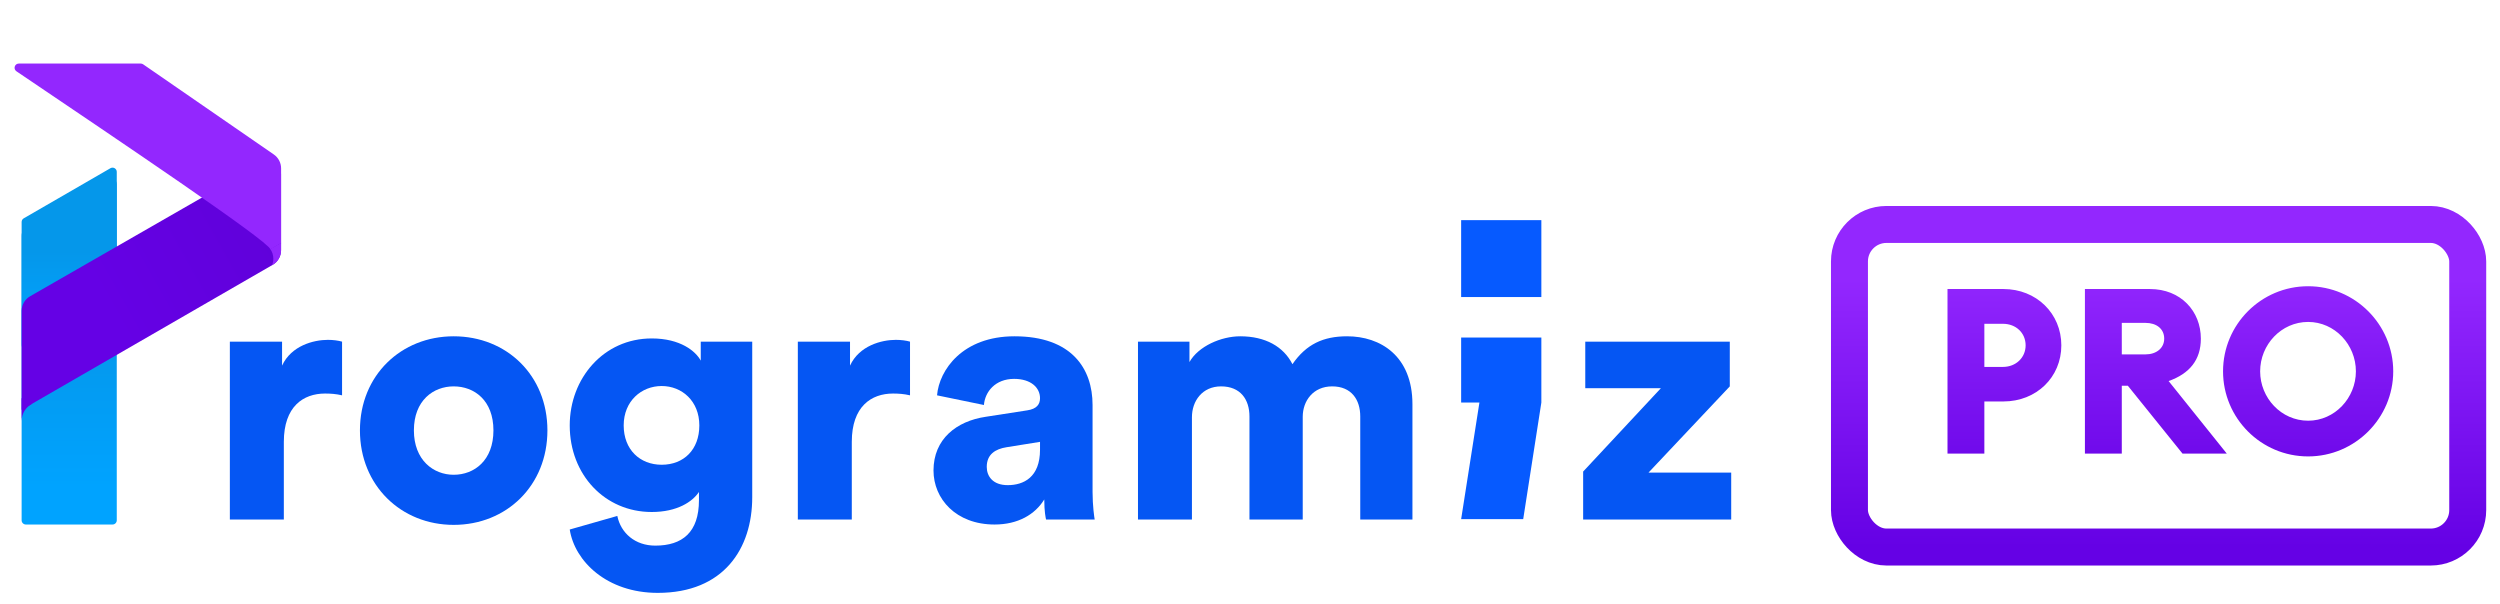 <svg width="120" height="29" viewBox="0 0 120 29" fill="none" xmlns="http://www.w3.org/2000/svg">
<rect x="88.774" y="10.774" width="29.677" height="15.484" rx="1.774" stroke="url(#paint0_linear_5_159)" stroke-width="1.774"/>
<path d="M1.038 11.319C1.038 11.11 1.149 10.917 1.33 10.812L5.165 8.584C5.36 8.47 5.605 8.611 5.605 8.838V24.974C5.605 25.086 5.514 25.177 5.402 25.177H1.241C1.129 25.177 1.038 25.086 1.038 24.974V11.319Z" fill="url(#paint1_linear_5_159)"/>
<path d="M1.038 10.656C1.038 10.583 1.076 10.516 1.139 10.48L5.301 8.074C5.436 7.996 5.605 8.094 5.605 8.25L5.605 16.549C5.605 16.717 5.469 16.854 5.301 16.854H1.342C1.174 16.854 1.038 16.717 1.038 16.549V10.656Z" fill="url(#paint2_linear_5_159)"/>
<path d="M12.578 7.828L1.445 14.22C1.193 14.365 1.038 14.634 1.038 14.924V19.67L13.084 12.715C13.335 12.57 13.49 12.302 13.49 12.012V8.356C13.49 7.888 12.984 7.595 12.578 7.828Z" fill="url(#paint3_linear_5_159)"/>
<path fill-rule="evenodd" clip-rule="evenodd" d="M1.529 19.388C1.236 19.545 1.038 19.854 1.038 20.209C1.038 20.211 1.038 20.214 1.038 20.216L1.038 20.216V19.109L1.529 19.388Z" fill="#6501E5"/>
<path fill-rule="evenodd" clip-rule="evenodd" d="M13.057 12.732C13.097 12.635 13.12 12.529 13.12 12.418C13.12 12.245 13.066 12.085 12.974 11.953L13.493 11.659V12.011C13.493 12.301 13.338 12.569 13.087 12.714L13.057 12.732Z" fill="#9327FE"/>
<path d="M12.98 11.967C12.841 11.539 5.702 6.744 0.789 3.422C0.623 3.309 0.703 3.051 0.903 3.051L6.756 3.051C6.797 3.051 6.837 3.064 6.871 3.087L13.142 7.414C13.362 7.565 13.493 7.815 13.493 8.082L13.493 11.669L12.98 11.967Z" fill="#9327FE"/>
<path d="M16.419 16.399C16.249 16.348 15.993 16.313 15.737 16.313C15.056 16.313 13.982 16.588 13.539 17.55V16.399H11.033V24.936H13.624V21.209C13.624 19.508 14.561 18.89 15.601 18.89C15.857 18.89 16.129 18.907 16.419 18.976V16.399Z" fill="#0556F3"/>
<path d="M21.776 22.789C20.805 22.789 19.867 22.085 19.867 20.659C19.867 19.216 20.805 18.546 21.776 18.546C22.765 18.546 23.685 19.216 23.685 20.659C23.685 22.102 22.765 22.789 21.776 22.789ZM21.776 16.142C19.254 16.142 17.277 18.014 17.277 20.659C17.277 23.305 19.254 25.194 21.776 25.194C24.316 25.194 26.276 23.305 26.276 20.659C26.276 18.014 24.316 16.142 21.776 16.142Z" fill="#0556F3"/>
<path d="M27.347 25.417C27.585 26.946 29.136 28.458 31.573 28.458C34.743 28.458 36.107 26.328 36.107 23.871V16.399H33.636V17.31C33.397 16.863 32.664 16.245 31.284 16.245C28.966 16.245 27.347 18.169 27.347 20.419C27.347 22.789 29.034 24.576 31.284 24.576C32.511 24.576 33.244 24.078 33.55 23.614V24.009C33.55 25.555 32.749 26.19 31.454 26.19C30.483 26.19 29.801 25.589 29.631 24.765L27.347 25.417ZM31.761 22.308C30.721 22.308 29.937 21.587 29.937 20.419C29.937 19.251 30.789 18.529 31.761 18.529C32.732 18.529 33.568 19.251 33.568 20.419C33.568 21.587 32.818 22.308 31.761 22.308Z" fill="#0556F3"/>
<path d="M43.681 16.399C43.511 16.348 43.255 16.313 42.999 16.313C42.318 16.313 41.244 16.588 40.801 17.55V16.399H38.296V24.936H40.886V21.209C40.886 19.508 41.824 18.89 42.863 18.89C43.119 18.89 43.391 18.907 43.681 18.976V16.399Z" fill="#0556F3"/>
<path d="M44.808 22.583C44.808 23.94 45.882 25.177 47.739 25.177C48.864 25.177 49.682 24.696 50.125 23.974C50.125 24.558 50.194 24.868 50.211 24.936H52.545C52.528 24.85 52.443 24.284 52.443 23.614V19.44C52.443 17.688 51.438 16.142 48.694 16.142C46.205 16.142 45.081 17.756 44.978 18.976L47.228 19.44C47.279 18.804 47.773 18.186 48.677 18.186C49.495 18.186 49.921 18.615 49.921 19.113C49.921 19.405 49.767 19.628 49.307 19.697L47.313 20.006C45.916 20.213 44.808 21.071 44.808 22.583ZM48.37 23.287C47.654 23.287 47.364 22.858 47.364 22.411C47.364 21.81 47.773 21.552 48.319 21.466L49.921 21.209V21.587C49.921 22.909 49.137 23.287 48.37 23.287Z" fill="#0556F3"/>
<path d="M57.213 24.936V20.024C57.213 19.251 57.708 18.546 58.611 18.546C59.548 18.546 59.974 19.182 59.974 19.989V24.936H62.531V20.006C62.531 19.251 63.025 18.546 63.945 18.546C64.866 18.546 65.292 19.182 65.292 19.989V24.936H67.797V19.405C67.797 17.086 66.263 16.142 64.661 16.142C63.519 16.142 62.701 16.52 62.037 17.481C61.611 16.64 60.741 16.142 59.531 16.142C58.611 16.142 57.52 16.622 57.094 17.378V16.399H54.623V24.936H57.213Z" fill="#0556F3"/>
<path d="M83.098 24.936V22.686H79.127L83.03 18.546V16.399H76.093V18.632H79.724L75.991 22.635V24.936H83.098Z" fill="#0556F3"/>
<path d="M73.114 24.919H70.135L71.012 19.322H70.135V16.203H73.985V19.322L73.114 24.919Z" fill="#065AFF"/>
<path d="M73.985 10.567H70.135V14.258H73.985V10.567Z" fill="#065AFF"/>
<path d="M98.944 16.577C98.944 15.053 97.753 13.873 96.162 13.873H93.48V21.774H95.249V19.27H96.162C97.753 19.27 98.944 18.102 98.944 16.577ZM97.23 16.577C97.23 17.156 96.774 17.612 96.139 17.612H95.249V15.542H96.139C96.774 15.542 97.23 15.987 97.23 16.577ZM100.076 21.774H101.846V18.514H102.135L104.762 21.774H106.887L104.094 18.291C105.095 17.935 105.641 17.278 105.641 16.255C105.641 14.941 104.684 13.873 103.192 13.873H100.076V21.774ZM101.846 17.011V15.498H102.981C103.504 15.498 103.882 15.776 103.882 16.255C103.882 16.711 103.504 17.011 102.981 17.011H101.846ZM110.79 21.908C113.038 21.908 114.875 20.072 114.875 17.824C114.875 15.576 113.038 13.739 110.79 13.739C108.531 13.739 106.706 15.576 106.706 17.824C106.706 20.072 108.531 21.908 110.79 21.908ZM110.79 20.194C109.499 20.194 108.487 19.103 108.487 17.824C108.487 16.544 109.499 15.453 110.79 15.453C112.07 15.453 113.083 16.544 113.083 17.824C113.083 19.103 112.07 20.194 110.79 20.194Z" fill="url(#paint4_linear_5_159)"/>
<defs>
<linearGradient id="paint0_linear_5_159" x1="103.613" y1="13.414" x2="103.613" y2="26.258" gradientUnits="userSpaceOnUse">
<stop stop-color="#9327FE"/>
<stop offset="1" stop-color="#6501E5"/>
</linearGradient>
<linearGradient id="paint1_linear_5_159" x1="3.321" y1="23.426" x2="3.321" y2="15.72" gradientUnits="userSpaceOnUse">
<stop stop-color="#00A3FF"/>
<stop offset="1" stop-color="#0597EA"/>
</linearGradient>
<linearGradient id="paint2_linear_5_159" x1="3.321" y1="15.968" x2="3.321" y2="12.069" gradientUnits="userSpaceOnUse">
<stop stop-color="#00A3FF"/>
<stop offset="1" stop-color="#0597EA"/>
</linearGradient>
<linearGradient id="paint3_linear_5_159" x1="4.967" y1="14.57" x2="14.341" y2="9.312" gradientUnits="userSpaceOnUse">
<stop stop-color="#6501E5"/>
<stop offset="1" stop-color="#5F01D8"/>
</linearGradient>
<linearGradient id="paint4_linear_5_159" x1="104.258" y1="13.114" x2="104.258" y2="24.498" gradientUnits="userSpaceOnUse">
<stop stop-color="#9327FE"/>
<stop offset="1" stop-color="#6501E5"/>
</linearGradient>
</defs>
</svg>
